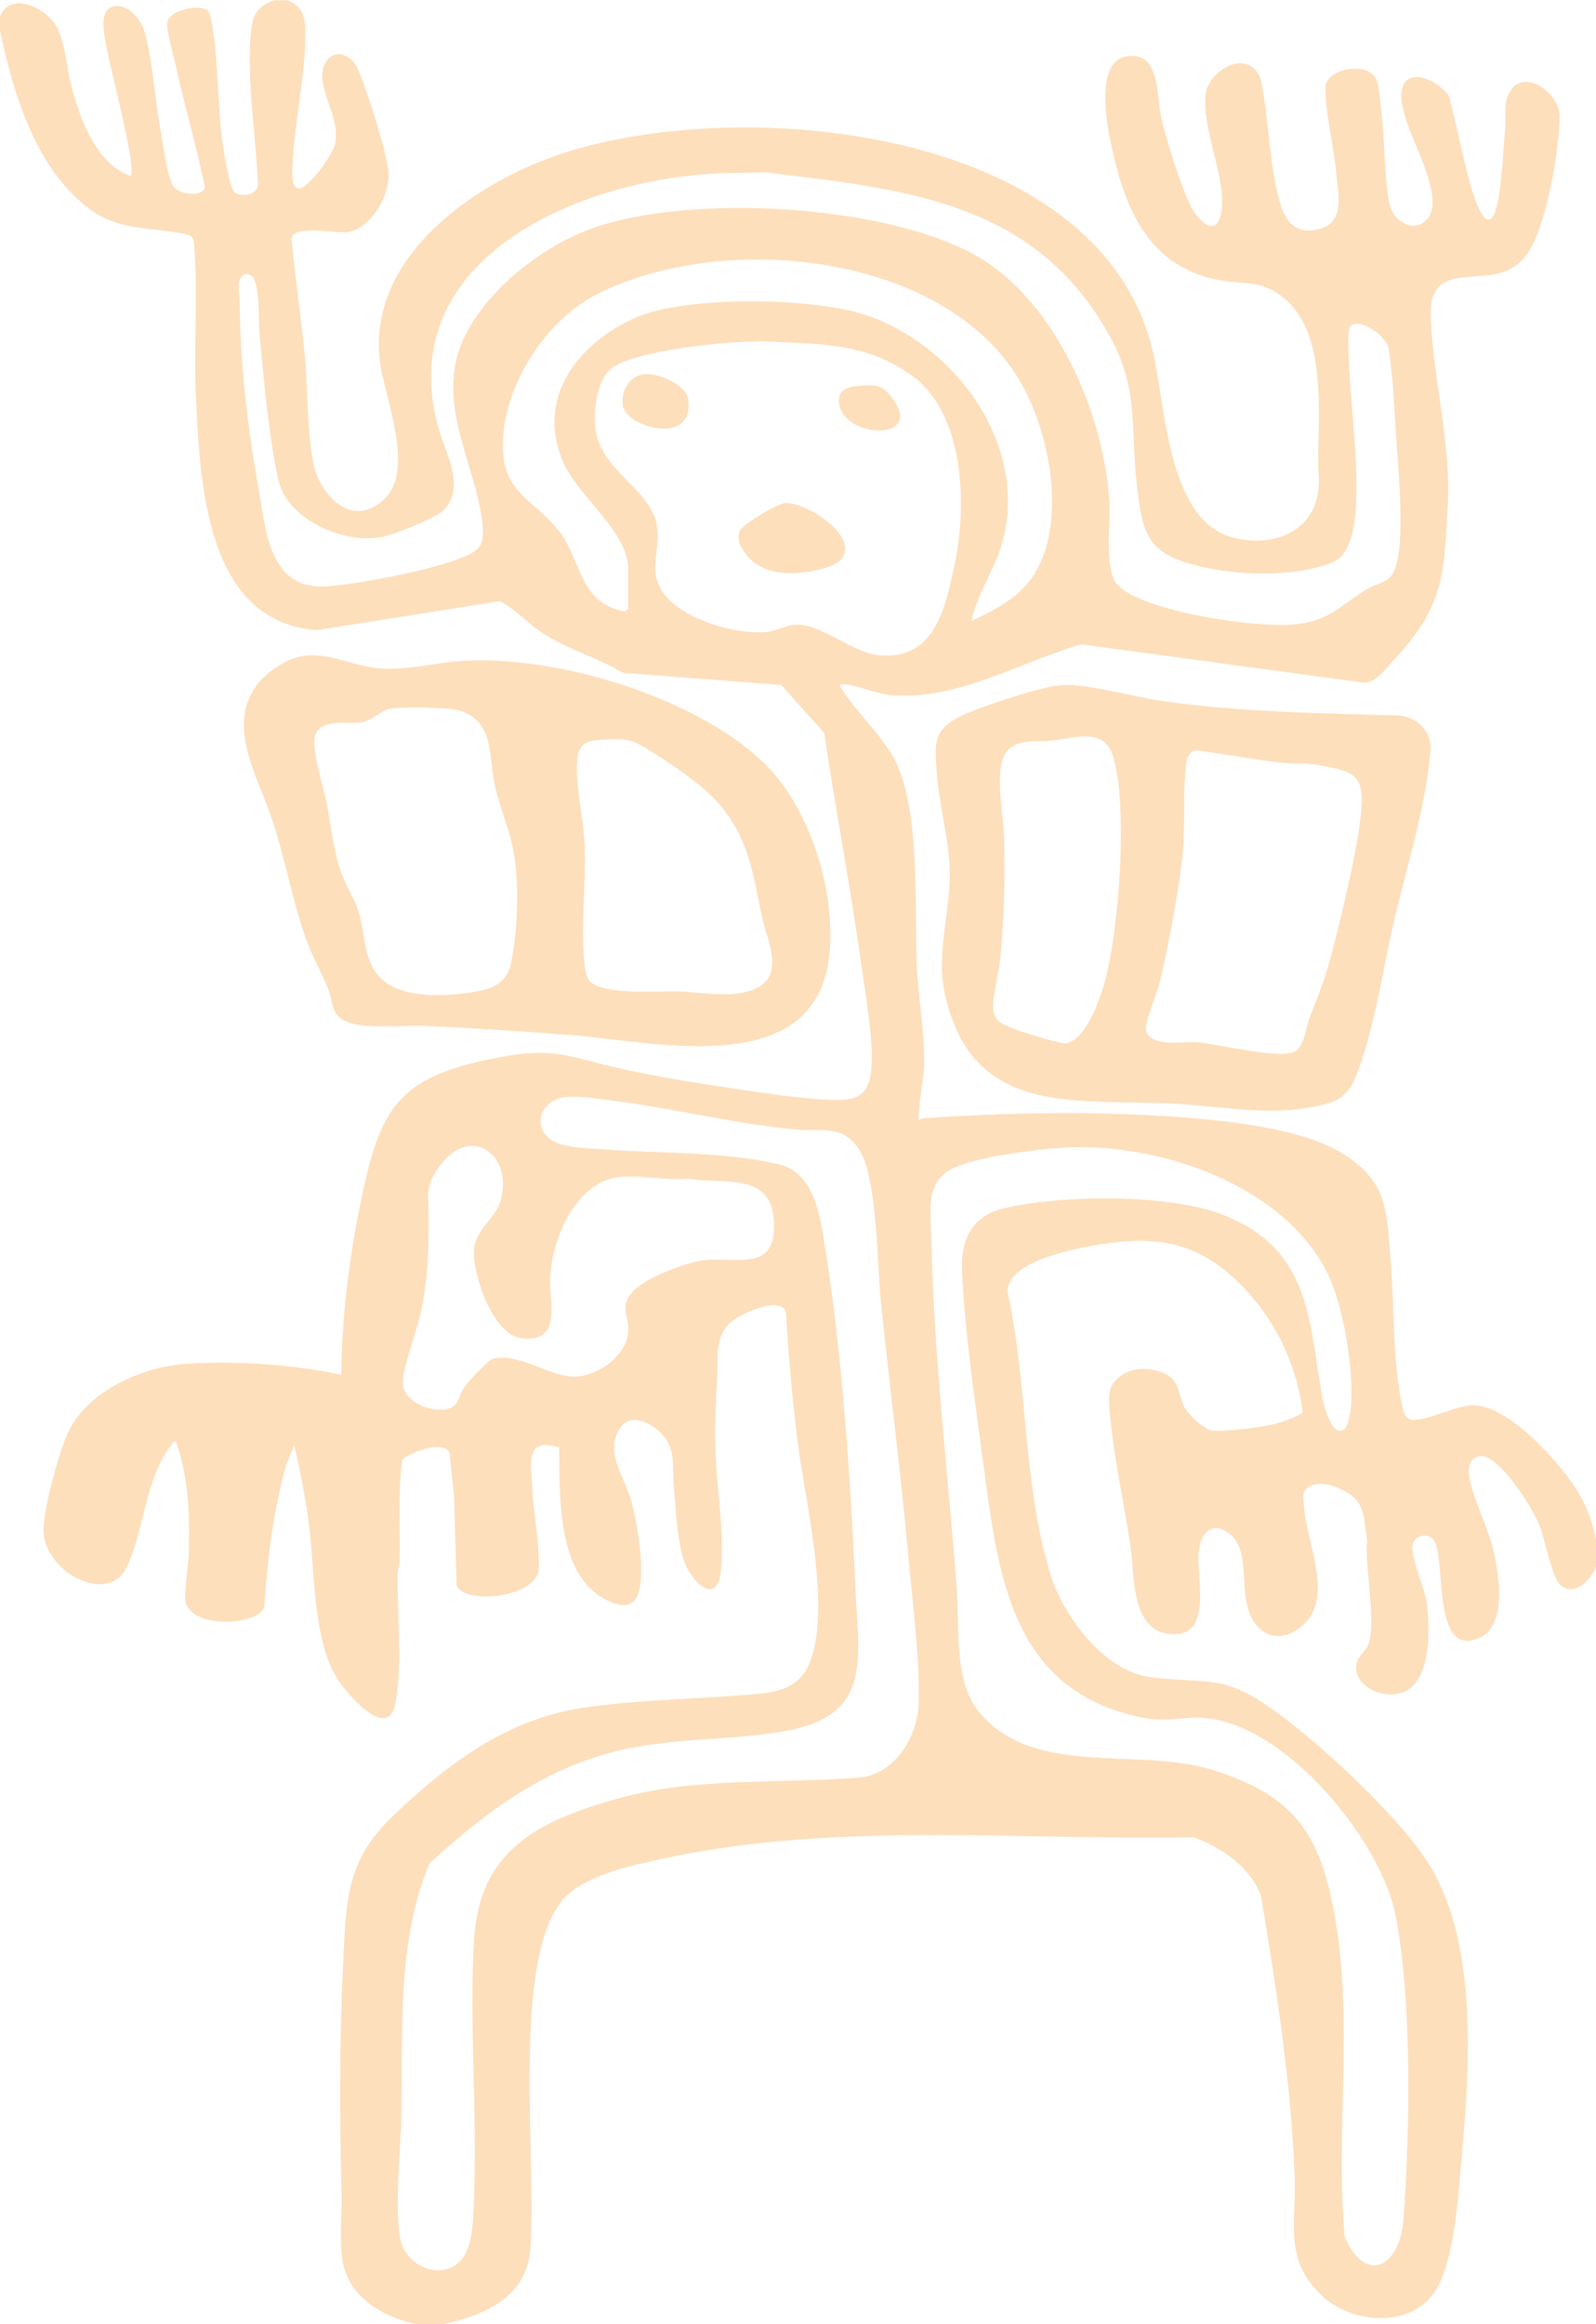 <?xml version="1.0" encoding="UTF-8"?>
<svg id="Capa_2" data-name="Capa 2" xmlns="http://www.w3.org/2000/svg" viewBox="0 0 201.21 293">
  <defs>
    <style>
      .cls-1 {
        opacity: .3;
      }

      .cls-2 {
        fill: #f7931e;
      }
    </style>
  </defs>
  <g id="Capa_1-2" data-name="Capa 1">
    <g class="cls-1">
      <path class="cls-2" d="M36.17,0c1.55.58,2.23,1.65,2.3,3.31.24,5.48-1.45,12.37-1.62,18.08-.02.78-.04,2.76,1.15,2.29,1.27-.5,3.98-4.25,4.26-5.59.75-3.58-2.93-7.59-1.15-10.31,1.11-1.69,3.08-.93,3.89.68,1.06,2.14,3.91,11.15,4,13.4.12,2.85-2.28,7.1-5.38,7.43-1.3.14-6.63-.99-6.89.79.51,5.04,1.24,10.08,1.73,15.12.39,3.98.19,11.8,1.64,15.07,1.13,2.56,3.76,5.11,6.69,3.78,6.62-3,1.62-13.49,1.06-18.86-1.33-12.89,11.93-22.12,22.77-25.75,22.72-7.61,67.82-3.53,74.68,24.68,1.62,6.67,1.81,21.19,9.86,23.56,4.52,1.33,9.87-.09,10.93-5.18.36-1.7.09-2.72.09-4.24.02-6.82,1.27-17.9-5.79-21.68-2.05-1.1-3.94-.81-6.16-1.17-8.97-1.46-12.19-8.35-13.99-16.46-.63-2.82-2.36-11.16,1.8-11.85s3.77,4.63,4.29,7.36c.45,2.42,3.03,10.82,4.4,12.54,2.5,3.16,3.49.76,3.33-2.19-.21-3.92-2.57-9.4-2.05-13.02.44-3.03,5.38-5.78,6.9-1.9,1.08,4.9,1.04,10.45,2.35,15.27.65,2.39,1.71,4.27,4.53,3.83,3.87-.61,2.95-4.24,2.68-7.15-.31-3.38-1.38-7.5-1.38-10.77,0-2.45,5.46-3.47,6.47-.97.35.87.5,3.32.63,4.41.36,3.06.33,6.37.69,9.38.18,1.5.34,2.92,1.59,3.9,2.05,1.61,4.19.09,4.14-2.29-.08-3.92-3.28-8.78-3.85-12.42-.78-4.97,3.88-3.67,5.87-1.06,1.15,4.11,1.87,8.57,3.17,12.62.68,2.1,2.08,5.11,2.98,1.03.57-2.59.72-6.57.97-9.33.15-1.66-.3-3.29.64-4.85,1.78-2.96,6.34.29,6.24,3.26-.12,3.94-1.03,9.35-2.24,13.1-.9,2.77-1.94,5.48-4.97,6.47-3.85,1.26-9.22-.86-9.05,5.36.21,8.12,2.86,17.03,2.06,25.41-.31,8.54-1.14,12.15-6.98,18.43-.91.98-2.25,2.77-3.66,2.52l-35.5-4.82c-7.61,2.25-15.62,7.07-23.79,6.42-2.05-.16-3.91-1.1-5.75-1.34-.3-.04-.97-.19-.77.31,1.85,3.05,4.96,5.83,6.67,8.89,3.44,6.13,2.62,19.04,2.93,26.14.17,3.85.92,8.13.94,11.89.01,2.51-.71,5.15-.7,7.67.27-.11.49-.21.79-.24,10.19-.71,20.72-.9,30.91-.22,6.13.41,15.98,1.34,21.25,4.39,6.29,3.65,6.03,7.39,6.57,14.04.45,5.56.23,12.7,1.44,18.02.14.63.29,1.52,1.02,1.73,1.61.47,5.82-1.81,7.96-1.78,4.4.05,10.51,6.87,12.8,10.32,1.38,2.08,2.16,4.17,2.65,6.62v3.43c-.68,1.61-2.49,3.69-4.36,2.42-1.15-.78-2.11-5.96-2.73-7.57-.78-2.05-5.05-8.95-7.43-8.81-1.15.07-1.59,1.14-1.51,2.17.2,2.55,2.52,6.97,3.15,9.91s1.71,9.28-1.84,10.85c-5.87,2.6-4.24-9.36-5.6-12.11-.63-1.28-2.57-.85-2.79.28-.32,1.67,1.5,5.39,1.76,7.38.41,3.1.62,9.29-2.52,11.09-2.56,1.46-7.19-.56-6.24-3.72.2-.65,1.04-1.29,1.32-1.89,1.23-2.63-.43-10.13-.05-13.32-.55-2.94-.09-4.84-3.05-6.34-1.26-.64-3.09-1.24-4.36-.38-.88.59-.63,1.38-.57,2.34.24,3.96,2.91,9.66,1.15,13.35-1.17,2.46-4.48,4.29-6.77,2.11-3.28-3.12-.57-9.56-3.82-11.97-2.1-1.56-3.48-.14-3.81,2.1-.45,3.11,2.07,11.32-3.82,10.56-4.71-.6-4.27-7.19-4.74-10.59-.79-5.7-2.39-12.54-2.72-18.11-.08-1.41-.11-2.36.94-3.41,1.34-1.34,3.35-1.52,5.11-1.04,3.1.83,2.36,2.77,3.59,4.87.48.81,2.35,2.5,3.3,2.65,1.12.18,4.85-.27,6.14-.47,1.84-.29,3.71-.81,5.3-1.79-.73-5.68-3.05-10.88-6.87-15.12-5.87-6.52-11.59-7.45-20.04-5.84-2.86.54-10.3,2.07-10.31,5.73,2.57,11.68,1.89,23.9,5.35,35.42,1.63,5.44,6.84,12.53,12.89,13.2,7.55.83,9.09-.44,15.73,4.42,5.8,4.25,16.07,13.7,19.57,19.8,5.74,10,4.72,25.14,3.71,36.35-.42,4.62-.88,12.66-3.16,16.52-2.97,5.01-10.56,4.51-14.44.85-4.89-4.61-3.22-9.07-3.45-15.09-.46-11.85-2.32-23.71-4.25-35.35-1.28-3.49-5.05-6.16-8.46-7.34-22.17.39-44.91-2.04-66.73,2.64-4.01.86-10.43,2.15-13.05,5.5-6.29,8.06-2.97,33.35-3.89,43.95-.51,5.89-5.84,8.22-10.98,9.27h-3.43c-4.63-1.05-8.92-3.72-9.36-8.84-.22-2.57.05-5.38-.02-7.99-.24-9.49-.26-19.13.21-28.61.39-7.97.32-12.98,6.42-18.76,7.08-6.72,14.5-12.24,24.41-13.59,6.75-.92,14.21-1.04,21.04-1.62,2.27-.19,4.74-.57,6.16-2.54,4.02-5.62.42-21.09-.53-27.83-.82-5.89-1.3-11.83-1.68-17.77-.63-2.25-6.03.29-7.16,1.44-1.82,1.85-1.36,4.23-1.49,6.52-.18,3.11-.34,6.25-.24,9.4.16,4.98,1.15,10.12.71,15.11-.37,4.19-3.05,2.16-4.31-.28-1.18-2.28-1.37-7.28-1.64-10.03s.48-5.25-2.06-7.33c-1.67-1.37-3.87-2.08-5.01.26-1.44,2.95.96,5.88,1.73,8.74s1.84,9.29.77,11.85c-.95,2.28-3.71.87-5.13-.17-5.05-3.7-4.67-12.85-4.76-18.47-4.3-1.32-3.53,1.88-3.4,4.89.14,3.23.95,7.22.83,10.35-.15,3.79-9.55,4.59-10.35,2.14l-.32-11.13-.58-5.6c-.75-1.59-4.97-.11-5.95.92-.57,4.22-.25,8.47-.34,12.71-.01.54-.24,1.04-.25,1.58-.09,4.67.69,12.59-.38,16.79s-6.07-1.71-7.12-3.32c-3.28-5.02-2.89-13.98-3.74-20.07-.44-3.2-1.04-6.4-1.8-9.53l-1.03,2.52c-1.6,5.82-2.36,11.84-2.74,17.87-.76,2.43-10.06,2.89-9.98-1.26.04-1.85.43-4.1.47-5.95.12-4.58-.07-9.29-1.62-13.63-.53-.13-.38.11-.52.29-3.37,4.27-3.47,10.96-5.72,15.56-2.41,4.94-10.72.33-10.47-4.96.13-2.8,1.96-9.8,3.24-12.34,2.51-5.03,9.34-8.03,14.74-8.38,6.45-.42,13.26.08,19.57,1.37.07-7.19.93-14.31,2.36-21.34,2.48-12.18,4.52-16.18,17.32-18.62,7.41-1.41,8.92-.08,15.76,1.43,3.79.83,7.79,1.53,11.64,2.1,4.47.66,11.72,1.9,16.03,1.78,1.56-.04,2.73-.49,3.33-2.04,1.16-2.94-.31-10.79-.77-14.2-1.37-10.03-3.31-19.99-4.79-30.01l-5.41-6.04-19.99-1.53c-3-1.82-6.74-2.92-9.68-4.74-2.03-1.25-3.67-3.16-5.79-4.3l-23.1,3.66c-13.96-1.04-14.71-18.43-15.23-29.18-.3-6.16.25-12.97-.21-19.02-.06-.8,0-1.45-.86-1.65-4.89-1.15-8.83-.23-13.12-3.84C4.22,20.44,1.69,11.66,0,3.89v-1.83C1.3-.95,5.04.73,6.63,2.64s1.7,5.64,2.36,8.17c1.1,4.2,3.07,9.79,7.49,11.4.77-1.04-2.51-13.33-2.9-15.52-.27-1.52-1.43-5.54.83-5.9,1.81-.29,3.41,1.71,3.84,3.28,1.01,3.68,1.27,8.37,1.97,12.23.34,1.85.77,5.39,1.51,6.96.66,1.41,4.07,1.61,4.09.26-1.07-5.2-2.6-10.31-3.73-15.5-.25-1.15-1.11-4.19-1.02-5.13.15-1.57,4.09-2.51,5.16-1.52.35.32.7,2.87.78,3.57.67,5.51.41,11.21,1.68,16.64.14.6.48,2.21.83,2.61.66.75,3.04.39,3.01-.93-.27-6-1.36-12.58-.95-18.55.17-2.43.52-3.82,2.99-4.68h1.6ZM93.58,21.81c-17.88-.27-44.59,9.65-38.29,32.21.88,3.15,3.49,7.35.66,10.28-.98,1.01-6.14,3.02-7.64,3.35-4.79,1.06-12.08-2.08-13.22-7.17-1.2-5.37-1.84-12.68-2.36-18.25-.14-1.55.07-6.65-1.01-7.45-.4-.29-.79-.32-1.19,0-.8,1.01-.31,2.11-.31,3.1,0,7.53,1.01,16.1,2.34,23.52.99,5.54,1.34,13.07,8.72,12.51,4.22-.32,13.3-2.06,17.14-3.69,2.09-.88,2.64-1.53,2.43-3.92-.63-7.01-5.42-14.35-3.06-21.89,2.14-6.85,10.16-13.19,16.71-15.57,12.36-4.49,37.18-3.13,48.72,3.48,9.9,5.68,16.11,20.13,16.65,31.19.13,2.58-.69,8.41,1.01,10.21,3.24,3.42,17.34,5.4,21.98,5.02s5.74-2.12,9.2-4.31c2.11-1.33,3.38-.61,4.09-3.69.87-3.75.14-11.57-.13-15.69-.22-3.39-.42-7.69-.93-10.98-.32-2.11-4.65-4.5-5.02-2.53-.17.91-.04,3.08,0,4.13.16,5.82,1.93,17.28.18,22.36-.5,1.46-1.17,2.52-2.68,3.04-4.9,1.71-11.55,1.49-16.53.27-6.4-1.56-6.99-3.93-7.71-10.15-.86-7.48.34-12.14-3.57-19.09-9.43-16.78-25.77-18.25-43.27-20.37l-2.91.07ZM79.2,76.8v-5.04c0-4.84-6.34-9.06-8.28-13.69-3.38-8.09,2.11-14.91,9.27-18.05,6.35-2.78,22.4-2.53,28.99-.3,11.21,3.79,20.36,16.16,17.29,28.27-.91,3.59-3.21,6.69-4.01,10.3,3.16-1.49,6.28-3.09,8.11-6.2,3.81-6.5,1.82-17.16-1.66-23.48-9.32-16.9-38.04-19.65-53.84-11.41-6.29,3.28-11.36,11.19-11.67,18.32-.29,6.76,3.95,7.3,7.19,11.58,2.7,3.57,2.51,9.03,8.13,9.96l.47-.25ZM93.58,43.1c-3.6.14-13.48,1.23-16.28,3.18-2.1,1.46-2.52,5.49-2.21,7.86.72,5.49,7.35,7.58,7.79,12.58.28,3.22-1.29,5.5,1.02,8.37,2.49,3.09,8.97,4.96,12.82,4.57,1.1-.11,2.08-.7,3.03-.86,3.6-.58,7.48,3.61,11.4,3.83,6.75.38,8-6,9.15-11.21,1.64-7.42,1.42-19.27-5.4-24.13-5.96-4.25-11.86-3.88-18.85-4.27l-2.46.08ZM71.13,138.31c-3.55.6-4.17,4.74-.52,5.91,1.51.49,3.86.55,5.51.67,7.13.54,15.2.25,22.13,1.9,3.72.89,4.83,4.94,5.42,8.32,2.37,13.71,3.53,30.63,4.15,44.61.43,9.73,2.31,16.68-9.33,18.59-7.21,1.18-14.49.71-21.61,2.65-8.95,2.44-15.99,7.76-22.71,13.91-4.16,9.89-3.36,20.91-3.55,31.47-.08,4.43-.89,11.54-.18,15.73.66,3.96,6.13,5.94,8.27,1.97,1.02-1.89.99-5.62,1.07-7.86.35-10.39-.61-21.3-.02-31.61.65-11.35,8.07-14.98,17.92-17.79s20.34-1.89,30.51-2.68c4.66-.36,7.53-5.17,7.64-9.53.14-5.59-.84-13.03-1.35-18.74-.95-10.62-2.36-21.21-3.43-31.82-.47-4.63-.45-15.79-2.79-19.19-2.17-3.17-4.84-2.13-8.09-2.44-7.72-.76-15.25-2.65-22.92-3.63-1.65-.21-4.58-.69-6.1-.43ZM57.38,177.1c.42-.46.73-1.67,1.22-2.33s2.95-3.35,3.6-3.5c3.17-.72,6.98,2.15,10.02,2.26s7.12-2.75,6.99-6.09c-.07-1.9-1.03-2.69.48-4.54,1.42-1.73,7-3.87,9.23-4.05,4.55-.36,9.23,1.5,8.6-5.38-.53-5.82-6.78-4.09-10.87-4.92-3.85.5-8.19-1.39-11.65.96s-5.41,7.35-5.64,11.52c-.17,3.06,1.63,8.41-3.76,7.64-3.49-.5-6.16-8.27-5.83-11.29.27-2.47,2.78-3.91,3.35-6.03,1.63-6.09-4.07-9.67-7.83-4.17-1.69,2.47-1.28,3.39-1.26,6.04.03,4.55-.06,8.02-1.04,12.49-.5,2.3-2.19,6.55-2.2,8.58,0,2.97,5.22,4.31,6.59,2.79ZM169.56,180.09c.37-.35.69-2.01.74-2.57.43-4.58-.88-12.83-2.93-16.98-5.53-11.2-21.3-16.53-33.12-15.87-3.37.19-12.45,1.23-14.98,3.1s-1.92,5.26-1.86,8.23c.31,14.69,2.07,29.49,3.21,44.17.38,4.93-.43,11.63,2.75,15.56,6.84,8.45,20.01,4.44,29.47,7.38,10.61,3.29,13.74,8.34,15.54,19.02,2.22,13.17-.03,26.62,1.15,39.83,2.6,6.13,6.96,3.8,7.4-2.12.83-11.16,1.11-27.51-.99-38.4-1.88-9.73-14.91-25.54-25.69-24.9-3.26.19-4.08.54-7.49-.3-15.21-3.75-16.92-17.75-18.69-30.98-1.04-7.81-2.46-17.38-2.79-25.14-.16-3.86,1.27-6.85,5.27-7.8,7.16-1.71,21.11-1.89,27.93.93,10.72,4.43,10.51,12.99,12.2,22.82.16.9,1.28,5.49,2.85,4.01Z"/>
      <path class="cls-2" d="M38.17,82.69c3.33-.49,6.38,1.29,9.55,1.55,3.69.31,6.99-.71,10.53-.93,11.81-.74,29.21,4.48,37.9,12.71,5.84,5.54,9.09,15.86,8.46,23.81-1.31,16.58-21.71,11.52-32.62,10.65-6.03-.48-12.49-.87-18.53-1.16-2.67-.12-8.51.62-10.51-.94-1.24-.97-1.04-2.39-1.57-3.69-.92-2.26-2.11-4.29-2.93-6.68-1.67-4.84-2.56-9.97-4.18-14.82-1.75-5.25-5.86-11.8-1.76-17,1.23-1.56,3.68-3.2,5.66-3.49ZM49.15,89.33c-1.06.21-2.15,1.43-3.36,1.68-1.66.34-4.99-.46-5.94,1.39-.82,1.59.89,6.52,1.28,8.51.61,3.14.85,6.22,1.96,9.26.57,1.58,1.57,3.05,2.07,4.57,1.02,3.13.49,6.91,3.48,9.11,2.53,1.86,7.05,1.75,10.04,1.35,2.69-.36,5.15-.8,5.76-3.85.86-4.26,1.08-10.38.18-14.62-.58-2.7-1.75-5.3-2.3-8.01-.71-3.49-.03-7.83-4.37-9.14-1.38-.42-7.38-.53-8.81-.24ZM76.41,93.23c-1.89.13-3.36.09-3.62,2.34-.35,3.11.79,7.64.92,10.98.21,5.1-.58,10.25.02,15.32.05.44.24,1.24.46,1.6,1.23,2.06,8.98,1.44,11.31,1.51,3.06.09,7.18,1.01,10.02-.49,3.41-1.8,1.12-6.17.54-8.93-1.17-5.52-1.59-9.73-5.43-14.26-1.98-2.34-6.81-5.58-9.53-7.18-1.7-1-2.77-1.02-4.7-.89Z"/>
      <path class="cls-2" d="M133.87,86.36c3.35-.18,8.75,1.44,12.32,1.96,10.06,1.47,20.24,1.59,30.39,1.88,2.17.37,3.61,1.75,3.8,3.99-.59,7.22-2.64,13.73-4.33,20.62-1.55,6.33-2.55,13.96-4.76,19.96-.79,2.15-1.57,3.67-3.91,4.33-6.41,1.8-12.36.45-18.7.07-12.75-.77-25.95,1.98-29.53-13.73-1.24-5.43.78-10.61.58-15.92-.14-3.87-1.31-7.99-1.61-11.9-.27-3.49-.67-5.49,2.82-7.25,2.36-1.19,10.41-3.88,12.93-4.01ZM125.74,128.57c.41.49,1.69,1,2.32,1.22.97.35,5.65,1.84,6.31,1.73,2.34-.38,3.9-4.64,4.58-6.66,2.11-6.27,3.38-23.56,1.31-29.7-1.19-3.52-4.86-2.07-7.84-1.78-1.99.19-4.74-.37-5.85,1.94s-.06,7.57.02,10.3c.14,5.02,0,10.12-.47,15.12-.17,1.79-.99,4.84-.93,6.41.02.41.29,1.11.55,1.42ZM150.78,94.58c-1.06.25-1.18,1.21-1.28,2.16-.41,3.91.02,7.93-.52,12.07-.6,4.64-1.7,10.52-2.79,15.07-.32,1.35-1.9,5.08-1.72,5.97.44,2.23,4.82,1.42,6.48,1.55,2.98.23,9.57,2.02,12.03,1.27,1.44-.44,1.62-3.04,2.1-4.31,1.02-2.65,1.94-4.83,2.67-7.63,1.33-5.1,3.46-13.7,3.88-18.78.37-4.42-1.26-4.76-5.23-5.47-1.81-.33-3.26-.15-4.93-.34-3.59-.41-7.13-1.12-10.71-1.56Z"/>
      <path class="cls-2" d="M105.9,70.65c-.73.76-2.9,1.27-3.95,1.43-2.83.43-6.13.22-7.96-2.28-.63-.86-1.11-1.66-.77-2.79.26-.87,4.83-3.55,5.8-3.6,2.63-.14,9.67,4.35,6.89,7.25Z"/>
      <path class="cls-2" d="M80.97,47.21c1.7-.35,5.47,1.19,5.77,3.05.98,6.01-7.76,3.69-8.21.89-.28-1.72.67-3.58,2.44-3.94Z"/>
      <path class="cls-2" d="M109.14,48.59c1.4-.05,2.07.06,3.02,1.19,5.07,6.03-6.08,5.65-6.4.89-.13-1.97,1.94-2.02,3.38-2.08Z"/>
    </g>
  </g>
</svg>